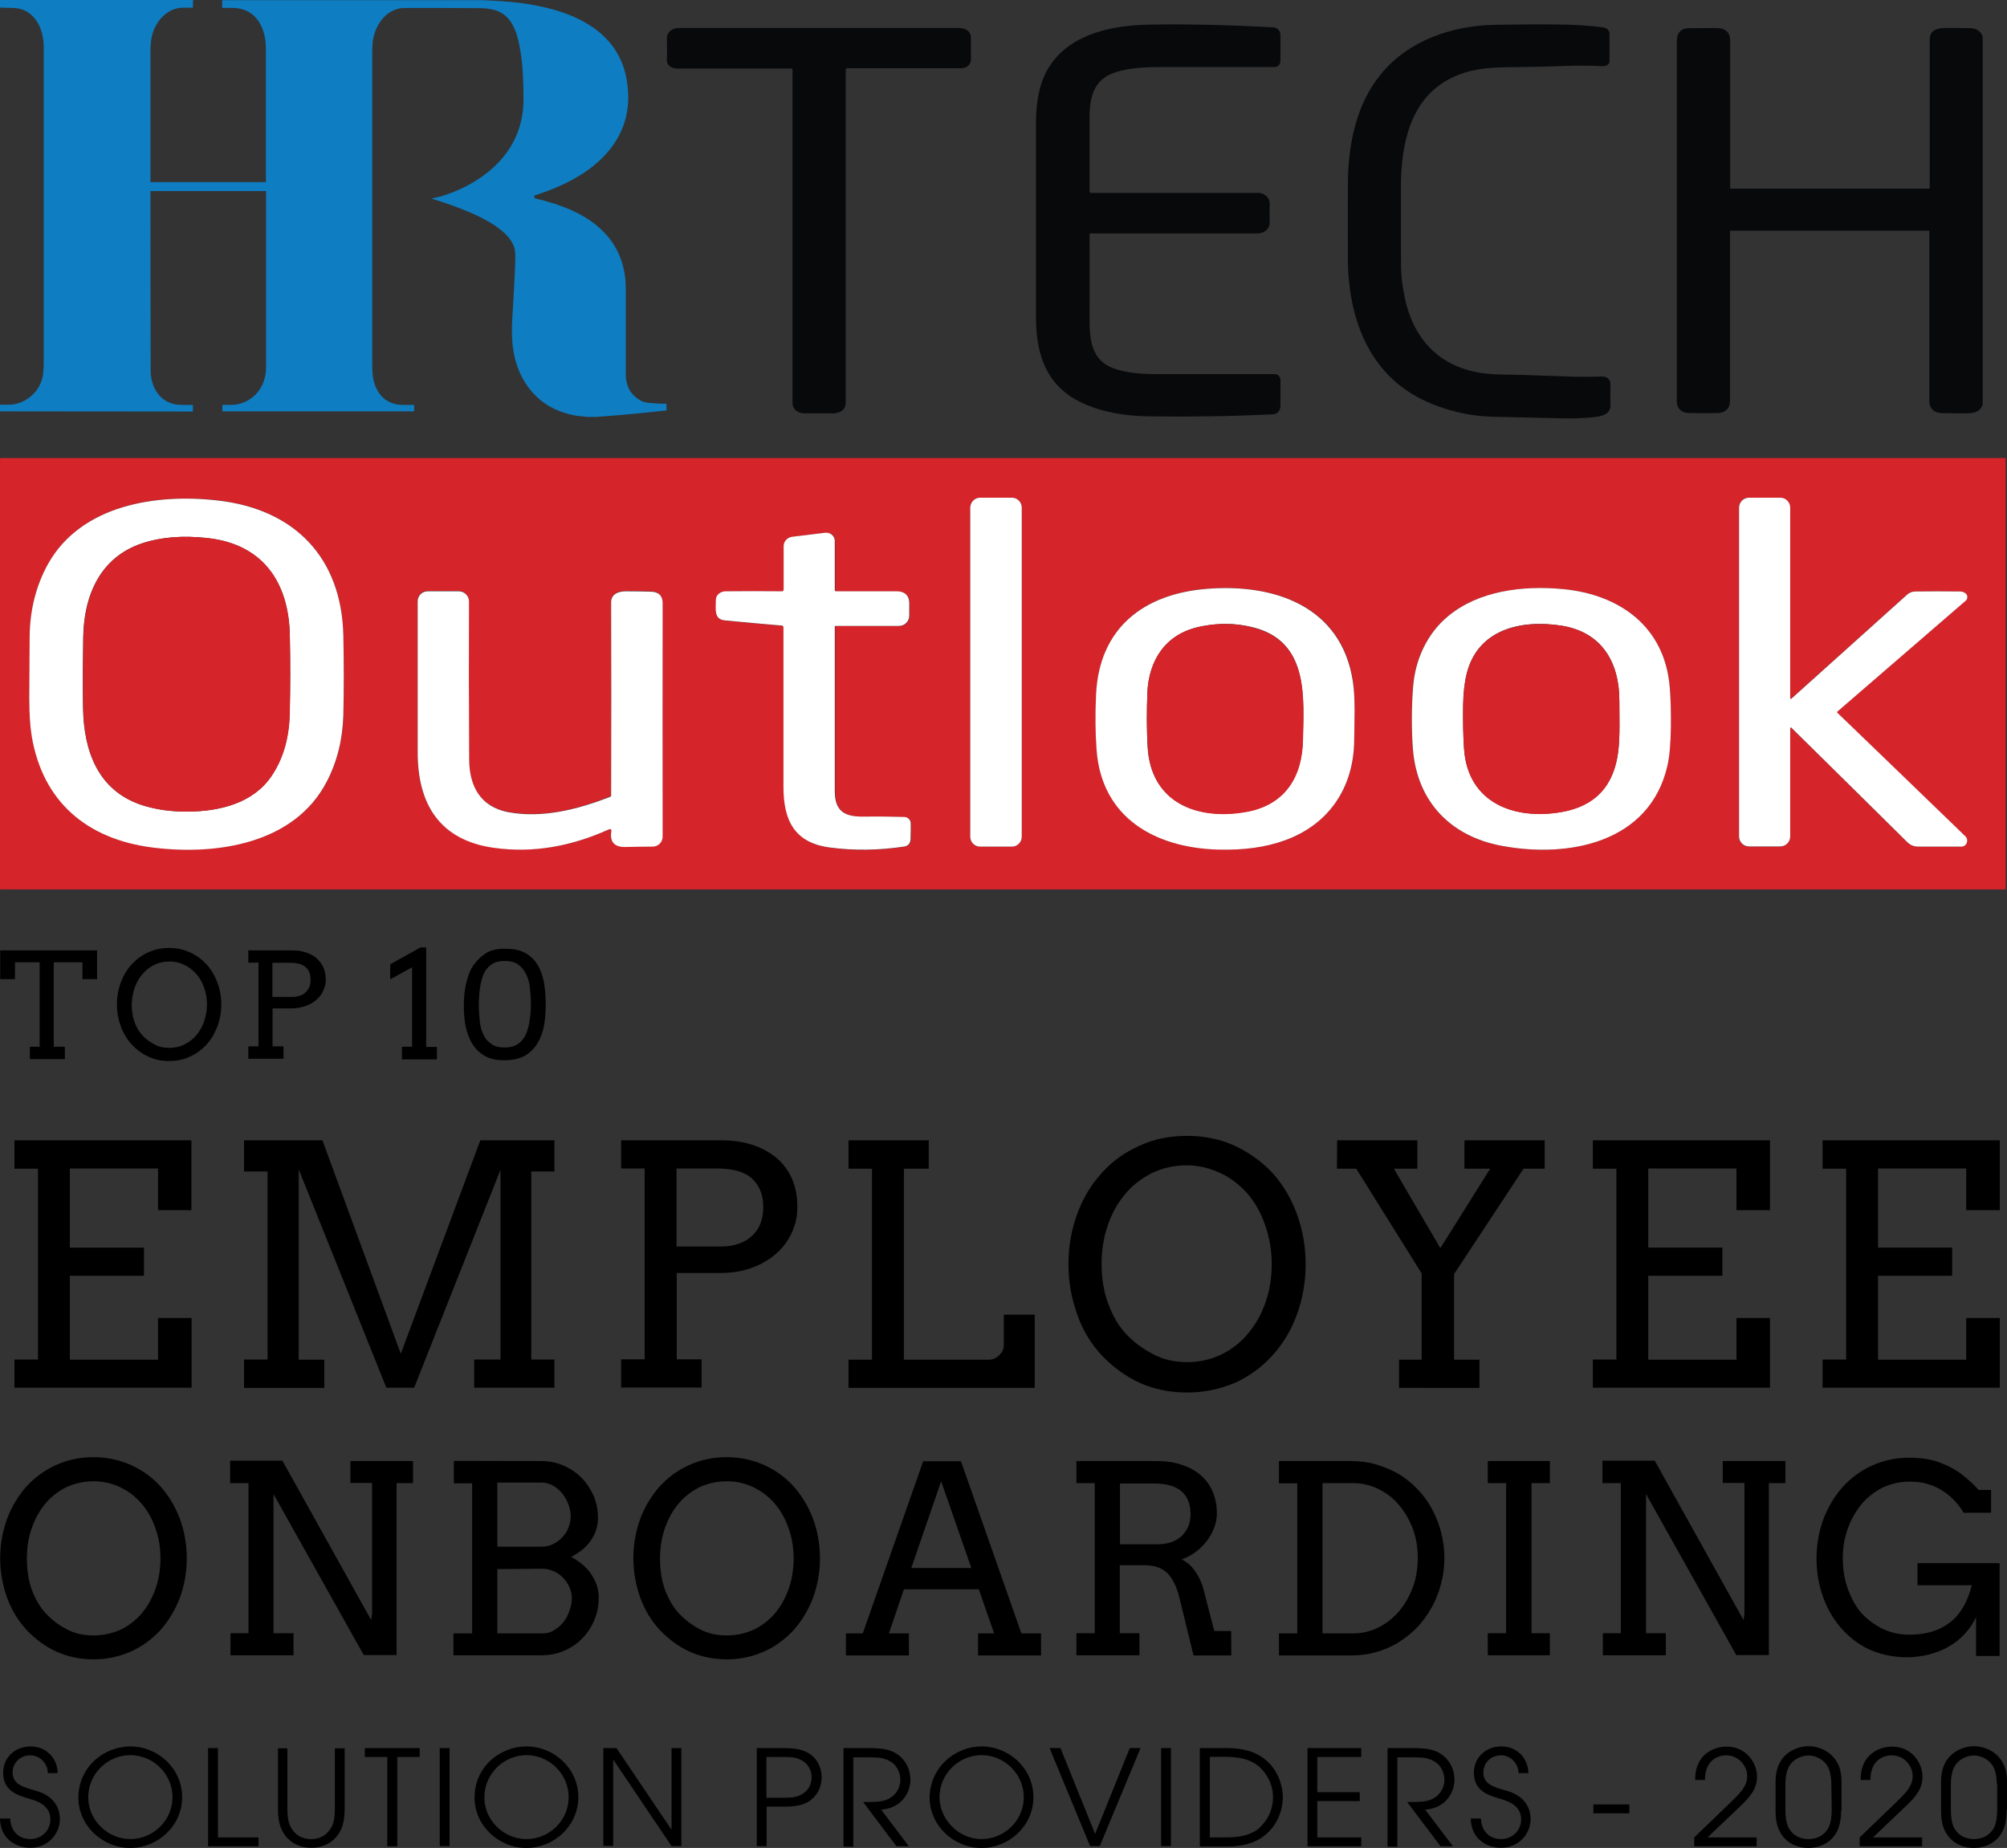 <svg xmlns="http://www.w3.org/2000/svg" xmlns:xlink="http://www.w3.org/1999/xlink" id="Layer_1" x="0px" y="0px" viewBox="0 0 1083.1 997.3" style="enable-background:new 0 0 1083.1 997.3;" xml:space="preserve"><rect x="0" y="0" width="1083.1" height="997.3" fill="#333333" stroke="none"/><style type="text/css">	.st0{fill:#0E7DC2;}	.st1{fill:#08090B;}	.st2{fill:#D5242A;}	.st3{fill:#FFFFFF;}</style><g>	<path class="st0" d="M0,0h104.2l-0.1,3.9c0,0.2-0.1,0.3-0.3,0.3c-2.2-0.1-4.2-0.1-6.1,0C92,4.6,87.1,8.5,84.3,13.5   c-2.5,4.5-3.1,8.8-3.1,14.4c0,24.2,0,47.6,0,70.1c0,0.2,0.1,0.3,0.3,0.3h61.8c0.2,0,0.2-0.1,0.2-0.2c0-23.4,0-47.5,0-72.1   c0-10.8-5.2-21.3-17.2-21.7c-2-0.1-4.1-0.1-6.1,0c-0.2,0-0.3-0.1-0.3-0.3V0.1h140.6c3.2,0.1,6.5,0.3,9.7,0.5   c8.2,0.5,16.2,1.6,23.9,3.4c20.9,4.8,39.9,15.9,44,38.5c2.7,15-0.5,27.9-9.5,38.8c-9.9,12-25,19.4-39.9,24.1   c-0.2,0-0.3,0.2-0.3,0.4v0.9c0,0.2,0.1,0.3,0.2,0.3c13.8,3.3,27.9,8.3,37.7,18.7c7.8,8.2,11.4,18.6,11.4,30c0,14.7,0,30,0,45.7   c0,4.2,0.9,7.5,2.7,10.1c1.2,1.7,3,3.3,5.2,4.6c1.1,0.6,2.3,1,3.7,1.2c3.5,0.4,6.9,0.6,10.3,0.6c0.1,0,0.1,0,0.1,0.1v3.4   c0,0.1,0,0.1-0.1,0.1c-12.5,1.4-25.1,2.6-37.7,3.5H317c-3-0.3-5.1-0.5-6.3-0.7c-12.9-2.3-22.3-8.9-28.4-19.7   c-5.5-9.7-6.5-20.6-5.9-31.6c0.6-11.3,1.4-21.4,1.7-33.5c0-2.5-0.1-4.4-0.5-5.7c-2.4-8.3-13.8-14.5-21.1-17.9   c-6.9-3.1-14.6-6-23-8.5c-0.5-0.2-0.5-0.3,0-0.4c2.1-0.4,4.3-0.9,6.6-1.7c11.2-3.7,21.9-9.9,29.8-18.6c8.4-9.3,12.6-20.3,12.6-33   c0-9.6-0.3-19-2-28.2c-1.6-8.7-4.7-18.1-14.4-20.3c-2.3-0.5-4.6-0.8-6.7-0.8c-12.9-0.1-26.1-0.1-39.9-0.1c-1.9,0-3.4,0.1-4.5,0.4   c-7.5,1.8-12.2,9-13.6,16.2c-0.3,1.6-0.5,3.9-0.5,6.8c0,56.9,0,113.4,0,169.6c0,4.1,0.3,8,1.9,11.6c2,4.7,5.3,7.7,9.9,9   c3.2,0.9,7.2,0.6,10.6,0.6c0.1,0,0.2,0.1,0.2,0.2v3.1c0,0.1-0.1,0.2-0.2,0.2H120.2c-0.2,0-0.2-0.1-0.2-0.2v-3.1   c0-0.1,0.1-0.2,0.2-0.2c3.2,0.1,5.3,0,6.5-0.1c10.3-1.3,16.9-9.8,16.9-20.2c0-31.7,0-63.3,0-94.9c0-0.1-0.1-0.2-0.2-0.2h-62   c-0.1,0-0.2,0.1-0.2,0.2l0,0c0,30.8,0,63,0.1,96.5c0,8.2,4,16.1,12.3,18.2c3.2,0.8,7,0.5,10.3,0.5c0.1,0,0.2,0.1,0.2,0.2v3.3   c0,0.1,0,0.1-0.1,0.1L0,222v-3.6c2.9,0,6.1,0.2,8.8-0.5c7.1-1.7,12.7-7.5,14.2-14.5c0.4-1.7,0.6-4.7,0.6-9c0-56.8,0-113.1,0-168.8   c0-6.6-1.9-13.5-7.1-17.9c-2.6-2.2-5.7-3.3-9.4-3.4C4.8,4.2,2.4,4.2,0,4.1V0z"></path>	<path class="st1" d="M768.3,216c-30-14.3-40.7-44.9-40.9-76.2c0-13.5-0.1-27,0-40.7c0.1-20.9,4.4-42.8,17.9-59.2   c14.8-18,38.2-26.1,61.4-26.5c10.1-0.2,21-0.3,32.7-0.2c9.8,0,18.4,0.6,25.9,1.6c1.8,0.3,3.3,1.6,3.3,3.5c0,4.9,0,9.8,0,14.6   c0,2.2-2.2,2.9-4,2.8c-6-0.3-12.8-0.4-20.5-0.1c-10.3,0.4-20.5,0.6-30.7,0.7c-11.6,0.1-20.8,1.2-30.2,5.8   C760.4,53.4,756,78.9,756,101.9c0,16.5,0,30.4,0.1,41.6c0,5.5,0.8,11.6,2.2,18.1c5,22.4,19.4,36.9,42.5,39.9   c7.4,0.9,14.9,0.6,22.3,0.9c8.3,0.3,17.1,0.6,26.3,0.9c5.2,0.1,10.3,0,15.4-0.1c2.9,0,4.4,1.9,4.3,4.6c-0.1,3.8-0.1,7.5,0,10.9   c0.1,5.2-5.5,6.1-9.5,6.5c-4.9,0.5-9.9,0.7-14.8,0.6c-13-0.3-26.2-0.6-39.6-0.9C792.4,224.5,779.9,221.5,768.3,216z"></path>	<path class="st1" d="M588.7,104.1c31.9,0,62,0,90.3,0c3.5,0,6.3,2.6,6.2,6.1c-0.1,3.2-0.1,6.4,0,9.7c0.1,3.7-3,6.1-6.6,6.1   c-30.6,0-60.6,0-90.1,0c-0.3,0-0.5,0.2-0.5,0.5c0.1,14.7,0,29.9,0,45.6c0,11.3,1,22.4,13,26.7c7.4,2.7,16.1,3.1,24,3.1   c20.8,0,41.7,0,62.9,0c1.7,0,3.1,1.4,3.1,3.1l0,0c0,4,0,8.6,0,13.8c0,2.6-1.3,4.7-4.2,4.8c-22.4,1.1-44.7,1.4-66.9,1.1   c-14.2-0.2-30-2.9-41.8-10.5c-14.9-9.7-19-25.7-19-42.8c0-35.3,0-70.6,0-105.9c0-7.2,0.9-13.6,2.6-19.5   c7.7-25.3,33.9-32.2,57.8-32.7c19-0.4,41.4,0.1,67.1,1.4c2.6,0.1,4.4,1.7,4.4,4.3c0,5.5,0,10.1,0,14c0,1.7-1.4,3.2-3.2,3.2l0,0   c-19.5,0-40.2,0-62.1,0c-7.8,0-16,0.4-23.4,2.7c-12,3.7-14.3,13.4-14.3,24.4c0,13.2,0,26.6,0,40.2   C588.2,103.9,588.3,104.1,588.7,104.1z"></path>	<path class="st1" d="M456.4,37.6c0,56.5,0,116.4,0,179.6c0,4.2-3.3,5.9-7.1,5.9c-4.8-0.1-9.7-0.1-14.6,0c-3.8,0.1-7-1.8-7-5.9   c0-60.2,0-120.1,0-179.7c0-0.3-0.2-0.5-0.5-0.5c-21.1,0-41.8,0-62,0c-2.4,0-5.4-1.6-5.3-4.4c0.1-3.9,0.1-7.8,0-11.6   c-0.1-3.7,2.9-5.9,6.3-5.9c52,0,102.4,0,151,0c3.8,0,6.8,1.5,6.8,5.7c0,3.8-0.1,7.5,0,11.1c0,3-2.3,4.9-5.2,4.9   c-21.9,0-42.5,0-61.7,0C456.6,37,456.4,37.2,456.4,37.6z"></path>	<path class="st1" d="M1070,19.9v198.5c-1.1,3-3.5,4.5-7.2,4.6c-4.3,0.1-8.7,0.1-13.2,0c-2.5,0-4.2-0.3-5.3-0.9   c-2-1.2-3.1-2.9-3.1-5.2c0-30.1,0-60.8,0-92.1c0-0.2-0.1-0.3-0.3-0.3H933.8c-0.1,0-0.2,0.1-0.2,0.2l0,0c0,29.5,0,60.1,0,91.8   c0,4-2.6,6.3-6.7,6.4c-5.1,0.1-10.3,0.1-15.6,0c-3.9-0.1-6.4-2.5-6.4-6.3c0-65.7,0-130.5,0-194.4c0-4.7,2.4-7.1,7.3-7   c4.2,0,8.7,0,13.5-0.1c4.7-0.1,8,1.7,8,6.8c0,28.8,0,55.3,0,79.4c0,0.3,0.2,0.5,0.5,0.5h106.7c0.3,0,0.5-0.2,0.5-0.5   c0-25.9,0-52.5,0-80c0-5.1,4.1-6.2,8.7-6.2c4.1,0,8.5,0,13.1,0.1C1066.7,15.2,1069,16.8,1070,19.9z"></path>	<g>		<path class="st2" d="M1082.4,247.2V480H0.5c-0.3,0-0.5-0.2-0.5-0.5l0,0V247.8c0-0.3,0.3-0.6,0.6-0.6l0,0H1082.4z M551.4,273.9    c0-2.9-2.4-5.3-5.3-5.3h-17.2c-2.9,0-5.3,2.4-5.3,5.3v177.7c0,2.9,2.4,5.3,5.3,5.3h17.2c2.9,0,5.3-2.4,5.3-5.3V273.9z     M966.1,392.9c0-0.2,0.2-0.3,0.3-0.3s0.2,0,0.2,0.1c20.1,19.8,41,40.4,62.6,61.8c1.6,1.6,3.6,2.4,6,2.4c8.4,0,16.1,0,23.2,0    c1.5,0,2.7-1,3-2.4c0.3-1.3,0-2.4-1-3.3c-22.8-22-45.8-44.1-68.9-66.5c-0.2-0.2-0.2-0.5,0-0.7l0,0l69.2-59.8    c1.1-0.9,1.2-2.5,0.3-3.6c-0.1-0.1-0.3-0.3-0.4-0.4c-0.9-0.6-1.9-1-3-1c-8.2-0.1-16.2-0.1-23.9,0c-1.8,0-3.3,0.6-4.7,1.8    c-22,19.8-42.8,38.5-62.4,56.1c-0.2,0.1-0.4,0.1-0.5,0s-0.1-0.2-0.1-0.3V273.9c0-2.9-2.4-5.3-5.3-5.3l0,0h-16.9    c-3,0-5.4,2.4-5.4,5.4l0,0v177.5c0,3,2.4,5.4,5.4,5.4l0,0h16.8c3,0,5.4-2.4,5.4-5.4l0,0v-58.6H966.1z M185.3,342.8    c-0.9-42-26.4-68-67.8-72.8c-32.9-3.8-73.5,2.3-91.4,34.1c-6.6,11.7-9.9,24.9-10,39.5c-0.1,10.1-0.1,21-0.2,32.6    c-0.1,8.6,0.4,15.6,1.3,20.9c5.9,35.4,29.6,55.7,65.3,60.2c34.2,4.3,76.5-1.8,94-35.7c5.6-10.8,8.5-22.8,8.9-35.8    C185.6,372.6,185.6,358.2,185.3,342.8z M421.8,319.2c-10-0.1-20-0.1-30.1,0c-2.8,0-5.3,2-5.2,5c0.1,4.1-1.4,10.1,4.8,10.7    c10,1,20.3,1.9,30.8,2.8c0.6,0.1,0.9,0.4,0.9,1c0,29.2,0,57.9,0,86c0,17.9,5.7,30.3,25.2,32.8c13,1.7,26.2,1.5,39.7-0.5    c2.4-0.4,3.6-1.7,3.7-4c0.1-2.6,0.1-5.4,0.1-8.5c0-1.9-1.5-3.4-3.4-3.5c-6.8-0.2-14-0.3-21.5-0.2c-10.4,0.1-16.1-2.4-16.1-13.9    c0-30.1,0-59.6,0-88.5c0-0.3,0.2-0.5,0.5-0.5h34.1c3,0,5.5-2.4,5.6-5.4c0.1-2.3,0.1-4.7,0-7.1c-0.1-4.2-2.8-6.2-6.7-6.2    c-10.2,0-21.2,0-32.9,0c-0.3,0-0.6-0.3-0.6-0.6V292c0-2.5-2-4.5-4.6-4.5c-0.2,0-0.4,0-0.5,0l-18,2.2c-2.6,0.3-4.5,2.5-4.5,5.1    v23.3C422.9,318.8,422.5,319.2,421.8,319.2z M693.4,453.5c24.1-8.7,37.1-28.7,37.4-53.7c0.1-10.6,0.7-22.8-0.6-32.1    c-6.1-40.8-42.6-52.9-79-50c-33.5,2.7-57.9,20.7-59.6,57c-0.5,10.9-0.4,21,0.3,30.1c2.8,36.6,31.7,52.7,65.4,53.6    C670.9,458.9,682.9,457.2,693.4,453.5z M901.1,371c-2.6-32.7-26.9-50.2-57.8-53.1c-21.6-2-45.3,0.9-62,14.7    c-11.3,9.4-17.7,23.4-18.8,38c-0.8,10.9-0.9,24-0.1,33.8c2.4,28.5,20.6,46.9,47.6,52c36.8,7,80.3-1.8,89.7-43    c1.2-5.1,1.8-12.2,1.9-21.2C901.8,383.9,901.6,376.8,901.1,371z M328.6,447.6c1-0.5,1.4-0.1,1.2,0.9c-1,6,2.1,8.5,7.5,8.4    c5.2-0.1,10.1-0.2,14.8-0.2c3,0,5.4-2.4,5.4-5.4l0,0c0-42,0-84,0-126c0-4-2.1-6.1-6.4-6.2c-3.9-0.1-8.2-0.2-12.9-0.2    c-4,0-8.5,1.1-8.5,5.9c0.1,32.2,0.1,67,0,104.3c0,0.3-0.2,0.6-0.5,0.7c-17.6,7-36.7,11.8-55,8.3c-15.2-2.8-21-14.2-21.1-28.3    c-0.2-30.8-0.2-59.3-0.1-85.4c0-3-2.4-5.5-5.5-5.5l0,0h-16.8c-3,0-5.4,2.4-5.4,5.4l0,0c0,26,0,53.2,0,81.6    c0,27.5,11.6,47.2,40.8,51.4C287.7,460.6,308.4,456.7,328.6,447.6z"></path>		<path class="st3" d="M528.9,268.6h17.2c2.9,0,5.3,2.4,5.3,5.3v177.7c0,2.9-2.4,5.3-5.3,5.3h-17.2c-2.9,0-5.3-2.4-5.3-5.3V273.9    C523.7,271,526,268.6,528.9,268.6z"></path>		<path class="st3" d="M966.1,392.9v58.5c0,3-2.4,5.4-5.4,5.4l0,0h-16.8c-3,0-5.4-2.4-5.4-5.4l0,0V274c0-3,2.4-5.4,5.4-5.4l0,0h16.9    c2.9,0,5.3,2.4,5.3,5.3l0,0v102.9c0,0.2,0.2,0.4,0.4,0.4c0.1,0,0.2,0,0.2-0.1c19.6-17.6,40.4-36.3,62.4-56.1    c1.3-1.2,2.9-1.8,4.7-1.8c7.7-0.1,15.7-0.1,23.9,0c1.1,0,2.1,0.3,3,1c1.1,0.8,1.3,2.4,0.5,3.6c-0.1,0.1-0.2,0.3-0.4,0.4L991.6,384    c-0.2,0.2-0.2,0.5,0,0.7l0,0c23.2,22.3,46.1,44.5,68.9,66.5c1,0.9,1.3,2,1,3.3c-0.3,1.4-1.6,2.4-3,2.4c-7.1,0-14.8,0-23.2,0    c-2.4,0-4.4-0.8-6-2.4c-21.6-21.4-42.5-42-62.6-61.8c-0.1-0.1-0.3-0.1-0.5,0C966.1,392.7,966.1,392.8,966.1,392.9z"></path>		<path class="st3" d="M117.5,270.1c41.4,4.7,66.8,30.7,67.8,72.8c0.3,15.4,0.3,29.7,0,43c-0.4,13.1-3.3,25-8.9,35.8    c-17.5,33.9-59.8,40-94,35.7c-35.6-4.5-59.4-24.8-65.3-60.2c-0.9-5.4-1.3-12.3-1.3-20.9c0.1-11.6,0.1-22.5,0.2-32.6    c0.1-14.6,3.5-27.8,10-39.5C44,272.3,84.6,266.3,117.5,270.1z M156.4,342.7c-0.6-28.4-14.5-48.9-44.2-52.3    c-13.4-1.5-25.2-0.6-35.5,2.8c-22.6,7.5-31.4,28-31.8,50.5c-0.2,12.5-0.3,25.1-0.1,38c0.3,23.5,8,45,31.8,52.8    c7.4,2.4,15.8,3.6,25,3.5c17-0.2,35.1-4.4,45.1-19.5c6.1-9.2,9.3-20.2,9.6-33.3C156.7,370.9,156.7,356.8,156.4,342.7z"></path>		<path class="st3" d="M422.9,318.1v-23.3c0-2.6,1.9-4.7,4.5-5.1l18-2.2c2.5-0.3,4.8,1.5,5.1,4c0,0.2,0,0.4,0,0.5v26.5    c0,0.3,0.3,0.6,0.6,0.6c11.7,0,22.6,0,32.9,0c3.9,0,6.6,2,6.7,6.2c0,2.4,0,4.8,0,7.1c-0.1,3-2.5,5.4-5.6,5.4H451    c-0.3,0-0.5,0.2-0.5,0.5c0,28.9,0,58.4,0,88.5c0,11.5,5.7,14.1,16.1,13.9c7.5-0.1,14.7,0,21.5,0.2c1.9,0.1,3.4,1.6,3.4,3.5    c0,3.1,0,5.9-0.1,8.5c-0.1,2.3-1.3,3.7-3.7,4c-13.4,2-26.7,2.2-39.7,0.5c-19.5-2.5-25.2-14.9-25.2-32.8c0-28.1,0-56.8,0-86    c0-0.6-0.3-0.9-0.9-1c-10.5-0.9-20.7-1.8-30.8-2.8c-6.1-0.6-4.7-6.6-4.8-10.7c-0.1-3,2.4-4.9,5.2-5c10.1-0.1,20.1-0.1,30.1,0    C422.5,319.2,422.9,318.8,422.9,318.1z"></path>		<path class="st2" d="M112.2,290.4c29.7,3.3,43.6,23.8,44.2,52.3c0.3,14.1,0.3,28.3,0,42.5c-0.3,13-3.5,24.1-9.6,33.3    c-10,15-28.1,19.3-45.1,19.5c-9.2,0.1-17.6-1.1-25-3.5c-23.8-7.8-31.5-29.3-31.8-52.8c-0.2-12.8-0.1-25.5,0.1-38    c0.4-22.5,9.2-43,31.8-50.5C87,289.8,98.8,288.9,112.2,290.4z"></path>		<path class="st3" d="M730.8,399.8c-0.3,24.9-13.3,45-37.4,53.7c-10.4,3.8-22.5,5.4-36.2,5c-33.7-1-62.6-17-65.4-53.6    c-0.7-9.2-0.8-19.2-0.3-30.1c1.7-36.3,26.2-54.3,59.6-57c36.3-3,72.8,9.2,79,50C731.5,377,730.9,389.3,730.8,399.8z M647.1,338.3    c-18,3.9-27.1,17.9-27.9,35.4c-0.4,10.1-0.4,19.8,0.1,29.1c1.6,30.4,26.8,40,53.4,35.2c20.7-3.7,30.1-18.8,30.4-39.1    c0.4-21.8,3-50.6-23.6-59.4C669.3,336.3,658.5,335.8,647.1,338.3z"></path>		<path class="st3" d="M843.3,317.9c30.9,2.9,55.2,20.4,57.8,53.1c0.5,5.8,0.7,12.9,0.6,21.2c-0.1,9-0.7,16.1-1.9,21.2    c-9.5,41.2-52.9,50-89.7,43c-27-5.1-45.3-23.5-47.6-52c-0.8-9.8-0.8-22.9,0.1-33.8c1.1-14.6,7.5-28.6,18.8-38    C798,318.8,821.7,315.9,843.3,317.9z M842.3,337.6c-21.6-3.3-44.6,2-50.7,25.6c-1.2,4.8-1.9,10.5-2,17.2c-0.1,9,0,16.9,0.5,23.7    c2,29.2,27.1,38.5,52.5,34.1c18.2-3.2,28.4-14.1,30.7-32.7c1-8.2,0.6-17.8,0.6-27.4C873.9,357.1,864.2,340.9,842.3,337.6z"></path>		<path class="st3" d="M328.6,447.6c-20.2,9.1-40.9,13-62.4,9.9c-29.2-4.2-40.8-23.9-40.8-51.4c0-28.4,0-55.6,0-81.6    c0-3,2.4-5.4,5.4-5.4l0,0h16.8c3,0,5.5,2.5,5.5,5.5l0,0c-0.1,26.1-0.1,54.6,0.1,85.4c0.1,14.1,5.9,25.4,21.1,28.3    c18.3,3.4,37.4-1.4,55-8.3c0.3-0.1,0.5-0.4,0.5-0.7c0.1-37.4,0.1-72.2,0-104.3c0-4.8,4.6-6,8.5-5.9c4.7,0,8.9,0.1,12.9,0.2    c4.3,0.1,6.4,2.2,6.4,6.2c0,42.1-0.1,84.1,0,126c0,3-2.4,5.4-5.4,5.4l0,0c-4.6,0-9.5,0.1-14.8,0.2c-5.4,0.1-8.5-2.4-7.5-8.4    C330,447.5,329.6,447.2,328.6,447.6z"></path>		<path class="st2" d="M619.2,373.7c0.8-17.5,9.8-31.5,27.9-35.4c11.4-2.5,22.2-2,32.5,1.4c26.6,8.8,24,37.6,23.6,59.4    c-0.3,20.2-9.7,35.3-30.4,39.1c-26.6,4.8-51.8-4.8-53.4-35.2C618.8,393.5,618.8,383.8,619.2,373.7z"></path>		<path class="st2" d="M842.3,337.6c21.8,3.3,31.6,19.5,31.6,40.6c0,9.5,0.4,19.2-0.6,27.4c-2.3,18.7-12.5,29.6-30.7,32.7    c-25.4,4.4-50.5-4.9-52.5-34.1c-0.5-6.8-0.6-14.7-0.5-23.7c0.1-6.7,0.8-12.5,2-17.2C797.7,339.7,820.7,334.4,842.3,337.6z"></path>	</g>	<g>		<g>			<path d="M16.1,564.9h5.3v-45.6H8.1v9.1H0.1v-15.5h52.3v15.5h-7.9v-9.1H29v45.6H35v6.7H16.1V564.9z"></path>			<path d="M91.3,572.6c-4.1,0-7.7-0.7-11.1-2.3c-3.3-1.5-6.4-3.7-9-6.5c-2.6-2.8-4.6-6.1-6-9.9c-1.4-3.8-2.1-7.7-2.1-11.8     c0-4.2,0.7-8.2,2.1-11.9c1.4-3.7,3.3-6.9,5.8-9.7c2.5-2.7,5.4-4.9,8.9-6.5c3.5-1.6,7.2-2.4,11.3-2.4c4.2,0,7.9,0.8,11.4,2.4     c3.5,1.6,6.4,3.8,8.9,6.5c2.5,2.7,4.4,6,5.8,9.7c1.4,3.7,2.1,7.6,2.1,11.9c0,4.2-0.7,8.2-2.1,11.9c-1.4,3.7-3.3,6.9-5.8,9.7     c-2.5,2.7-5.4,4.9-8.9,6.5C99.1,571.9,95.3,572.6,91.3,572.6z M91.3,565.5c3,0,5.9-0.6,8.4-1.9c2.5-1.3,4.6-2.9,6.4-5.1     c1.8-2.1,3.1-4.6,4.1-7.4c0.9-2.8,1.5-5.8,1.5-8.9c0-3.2-0.5-6.3-1.6-9.3c-1-2.9-2.5-5.5-4.4-7.5c-1.9-2.1-4.1-3.7-6.5-4.8     c-2.5-1.2-5-1.7-7.7-1.7c-3,0-5.9,0.6-8.4,1.9s-4.6,2.9-6.4,5.1c-1.8,2.1-3.1,4.6-4.1,7.4c-0.9,2.8-1.5,5.8-1.5,8.9     c0,3.6,0.5,6.8,1.6,9.6c1,2.8,2.4,5.1,4.2,7s3.8,3.5,6.2,4.7C85.4,564.9,88.1,565.5,91.3,565.5z"></path>			<path d="M133.9,512.9h23.7c2.6,0,5,0.3,7.2,1s4.1,1.7,5.8,3c1.6,1.4,2.8,3,3.8,4.9c0.9,2,1.4,4.3,1.4,6.8c0,2.1-0.4,4.2-1.4,6.1     c-0.8,1.9-2.1,3.6-3.7,4.9c-1.6,1.5-3.6,2.5-5.8,3.3c-2.2,0.8-4.7,1.3-7.4,1.3h-10.4v20.5h5.9v6.7h-19v-6.7h5.5v-45.2H134v-6.7     H133.9z M147,519.6V538h10.6c1.5,0,2.8-0.2,4.1-0.6c1.3-0.4,2.3-0.9,3.1-1.8c0.9-0.7,1.6-1.8,2.1-2.9c0.5-1.2,0.7-2.5,0.7-4     c0-2.9-0.8-5.1-2.6-6.7c-1.8-1.6-4.5-2.4-8.4-2.4C156.6,519.6,147,519.6,147,519.6z"></path>			<path d="M216.8,564.9h5.6V522l-11.8,6.5v-8.1l16.3-9.1h3.1V565h5.8v6.7h-18.9v-6.8H216.8z"></path>			<path d="M272.2,572.2c-4.2,0-7.6-0.7-10.5-2.3c-2.8-1.6-5-3.7-6.7-6.4c-1.7-2.7-2.9-5.9-3.7-9.5c-0.7-3.7-1-7.5-1-11.7     c0-4.5,0.5-8.6,1.5-12.5c0.9-3.9,2.3-7,4-9.3c1.7-2.3,3.8-4.4,6.3-6c2.5-1.7,6-2.5,10.4-2.5c4.2,0,7.6,0.6,10.4,2     c2.7,1.4,5,3.3,6.8,6.1c1.8,2.7,3,6,3.8,9.8c0.7,3.9,1,7.9,1,12.2c0,4.2-0.3,8.2-1,11.8c-0.7,3.7-2,6.8-3.7,9.5     c-1.7,2.7-4,4.9-6.8,6.5C280,571.4,276.5,572.2,272.2,572.2z M272.2,565.3c3,0,5.4-0.6,7.3-1.9s3.2-2.9,4.2-5     c0.9-2.1,1.7-4.6,2.1-7.4c0.4-2.8,0.7-5.9,0.7-9c0-3-0.2-6-0.5-8.8c-0.3-2.8-1-5.3-2.1-7.5s-2.5-3.9-4.3-5.2     c-1.9-1.3-4.3-1.9-7.2-1.9c-3,0-5.4,0.6-7.2,1.9c-1.8,1.3-3.1,2.8-4,4.7c-0.8,1.8-1.6,4.3-2.1,7.5c-0.5,3.1-0.7,6.3-0.7,9.3     c0,3.2,0.2,6.2,0.5,9c0.3,2.8,0.9,5.3,2,7.4c0.9,2.1,2.4,3.8,4.3,5C266.8,564.7,269.3,565.3,272.2,565.3z"></path>		</g>		<g>			<g>				<path d="M7.7,615.4h95.6v37.7h-18v-22.5H37.7v42.7h40v15.2h-40v45.3h47.6v-22.5h18.1v37.6H7.8v-15.2h12.7V630.7H7.8v-15.3H7.7z"></path>				<path d="M131.7,733.7h12.7V632.2h-12.7v-16.8H174l42.3,115.2l42.9-115.2h40v16.8h-12.5v101.5h12.5v15.2h-43.3v-15.2h14.2V631.3      l-46.6,117.6h-15l-47.3-117.8v102.7H175v15.2h-43.3V733.7z"></path>				<path d="M335.2,615.4h53.9c6,0,11.5,0.7,16.5,2.3c5,1.6,9.4,3.9,13.1,6.9c3.7,3,6.5,6.8,8.6,11.3c2,4.5,3,9.7,3,15.6      c0,4.9-1,9.4-3,13.8c-2,4.3-4.8,8.1-8.5,11.3c-3.7,3.2-7.9,5.8-13.1,7.6c-5.1,1.9-10.8,2.8-16.9,2.8h-23.6v46.6h13.4v15.2h-43.4      v-15.2h12.7V630.6h-12.7V615.4z M365.1,630.7v42h24c3.3,0,6.4-0.4,9.2-1.4c2.8-0.9,5.2-2.2,7.2-4c2-1.8,3.7-4,4.7-6.6      c1.1-2.6,1.7-5.6,1.7-9.2c0-6.6-2-11.7-6-15.4c-4-3.7-10.4-5.5-19.1-5.5H365.1L365.1,630.7z"></path>				<path d="M457.9,615.4h43.3v15.3h-13.4v103.1h46c0.9,0,1.9-0.2,2.8-0.6c0.9-0.4,1.8-1,2.5-1.7c0.7-0.7,1.4-1.5,1.9-2.4      c0.4-0.9,0.7-1.9,0.7-2.8v-16.8h16.7v39.5H457.9v-15.2h12.7V630.7h-12.7V615.4z"></path>				<path d="M640.6,751.5c-9.2,0-17.7-1.7-25.3-5.1c-7.6-3.5-14.4-8.4-20.4-14.6c-6-6.4-10.6-13.8-13.6-22.5      c-3.1-8.7-4.7-17.7-4.7-27c0-9.6,1.6-18.6,4.7-27.1c3.1-8.5,7.5-15.8,13.2-22.1c5.6-6.3,12.4-11.2,20.3-14.7      c7.8-3.7,16.4-5.4,25.8-5.4c9.4,0,18.1,1.8,25.9,5.4c7.8,3.7,14.6,8.6,20.3,14.7c5.6,6.3,10,13.6,13.1,22.1      c3.1,8.5,4.7,17.5,4.7,27.1s-1.6,18.6-4.7,27.1s-7.5,15.8-13.2,22.1s-12.4,11.2-20.3,14.8C658.5,749.6,650,751.5,640.6,751.5z       M640.6,735.1c7,0,13.3-1.5,18.9-4.3c5.6-2.8,10.5-6.7,14.4-11.6c4-4.8,7.1-10.5,9.2-16.8c2.2-6.4,3.2-13.2,3.2-20.3      c0-7.3-1.2-14.3-3.6-21.1c-2.4-6.8-5.6-12.5-9.9-17.3c-4.3-4.7-9.2-8.4-14.8-10.9c-5.6-2.5-11.5-3.9-17.6-3.9      c-7,0-13.3,1.5-19,4.3c-5.6,2.9-10.6,6.7-14.5,11.6c-4,4.8-7.1,10.5-9.2,16.9c-2.2,6.4-3.2,13.2-3.2,20.2c0,8.3,1.2,15.6,3.7,22      c2.4,6.4,5.5,11.8,9.5,16c4,4.3,8.7,7.8,14.2,10.7C627.3,733.6,633.6,735.1,640.6,735.1z"></path>				<path d="M721.6,615.4h43.3v15.3h-12.7l25.1,42.9l26.9-42.9h-13.9v-15.3h43.3v15.3h-11.4l-37.5,56.9v46.2h13.7v15.2H755v-15.2      h12.2v-46.6l-35.3-56.5h-10.4L721.6,615.4L721.6,615.4z"></path>				<path d="M859.6,615.4h95.6v37.7h-18.1v-22.5h-47.6v42.7h40v15.2h-40v45.3h47.6v-22.5h18.1v37.6h-95.6v-15.2h12.7V630.7h-12.7      V615.4z"></path>				<path d="M983.6,615.4h95.6v37.7h-18.1v-22.5h-47.6v42.7h40v15.2h-40v45.3h47.6v-22.5h18.1v37.6h-95.6v-15.2h12.7V630.7h-12.7      V615.4z"></path>			</g>			<g>				<path d="M50.5,895.5c-7.2,0-13.9-1.4-19.9-4.1c-6-2.7-11.3-6.6-16-11.5c-4.7-5-8.3-10.9-10.8-17.7c-2.4-6.8-3.7-13.9-3.7-21.2      c0-7.5,1.3-14.6,3.7-21.3c2.5-6.6,6-12.4,10.4-17.4c4.5-4.9,9.7-8.8,15.9-11.6c6.2-2.8,13-4.3,20.3-4.3c7.4,0,14.2,1.5,20.4,4.3      s11.5,6.7,15.9,11.6c4.4,4.9,7.8,10.7,10.4,17.4c2.4,6.6,3.7,13.7,3.7,21.3c0,7.5-1.3,14.6-3.7,21.2c-2.5,6.6-6,12.4-10.4,17.4      c-4.5,4.9-9.7,8.8-15.9,11.6C64.6,894,57.8,895.5,50.5,895.5z M50.5,882.6c5.4,0,10.5-1.2,15-3.3c4.5-2.3,8.3-5.3,11.4-9.1      c3.1-3.8,5.5-8.3,7.2-13.3c1.7-5,2.5-10.4,2.5-15.9c0-5.8-0.9-11.2-2.8-16.5c-1.9-5.3-4.5-9.8-7.8-13.5      c-3.3-3.7-7.2-6.6-11.6-8.6c-4.4-2-9-3-13.8-3c-5.4,0-10.5,1.2-15,3.3c-4.5,2.3-8.3,5.3-11.4,9.1s-5.5,8.3-7.2,13.3      c-1.7,5-2.5,10.4-2.5,15.9c0,6.5,0.9,12.2,2.8,17.3c1.9,5,4.4,9.2,7.5,12.5s6.8,6.2,11.1,8.4C40,881.5,45,882.6,50.5,882.6z"></path>				<path d="M188.9,788.5h34v11.9H214v92.8h-17.7l-48.7-86.9v75.1h10.8v11.9h-34v-11.9h9.7v-81h-9.9v-12.1h28.2l47.9,86l0.5-3.3      v-70.7h-11.7v-11.8H188.9z"></path>				<path d="M244.9,881.5h9.9v-81h-9.9v-12.1l47.2,0.1c4.3,0,8.3,0.8,11.9,2.4c3.8,1.6,7,3.8,9.7,6.5c2.7,2.7,4.9,6,6.6,9.7      c1.6,3.8,2.4,7.7,2.4,12c0,4.5-1.3,8.6-3.8,12.2c-2.5,3.7-6.1,6.6-10.7,8.9c2.3,1.2,4.3,2.6,6.2,4.2c1.9,1.6,3.5,3.3,4.7,5.2      s2.3,3.9,3,6.1c0.7,2.1,1,4.3,1,6.5c0,4.4-0.8,8.5-2.4,12.2c-1.6,3.8-3.8,7.1-6.6,9.9c-2.7,2.8-6,5-9.7,6.6      c-3.7,1.6-7.7,2.4-11.9,2.4h-47.8v-11.8H244.9z M268.4,800.5v34.2h23.8c2.2,0,4.3-0.4,6.2-1.4c1.9-0.8,3.6-2.1,5-3.6      c1.4-1.5,2.5-3.1,3.3-5.1s1.3-4,1.3-6.1c0-2.3-0.4-4.5-1.3-6.7c-0.8-2.2-2-4.2-3.3-5.9c-1.5-1.7-3.1-3.1-5-4.2      c-1.9-1-4-1.6-6.2-1.6h-23.8V800.5z M268.4,846.8v34.7h24.4c2.2,0,4.3-0.5,6.2-1.7c1.9-1.2,3.6-2.5,5-4.3s2.5-3.8,3.3-6.1      c0.8-2.3,1.3-4.6,1.3-6.9c0-2-0.4-4-1.3-5.9c-0.8-1.9-2-3.6-3.3-5c-1.4-1.5-3-2.6-5-3.6c-1.9-0.8-4-1.4-6.2-1.4L268.4,846.8      L268.4,846.8z"></path>				<path d="M392.2,895.5c-7.2,0-13.9-1.4-19.9-4.1c-6-2.7-11.3-6.6-16-11.5c-4.7-4.9-8.3-10.9-10.8-17.7      c-2.4-6.8-3.7-13.9-3.7-21.2c0-7.5,1.3-14.6,3.7-21.3c2.5-6.6,6-12.4,10.4-17.4c4.5-4.9,9.7-8.8,15.9-11.6      c6.2-2.8,13-4.3,20.3-4.3c7.4,0,14.2,1.5,20.4,4.3c6.2,2.8,11.5,6.7,15.9,11.6c4.4,4.9,7.8,10.7,10.4,17.4      c2.4,6.6,3.7,13.7,3.7,21.3c0,7.5-1.3,14.6-3.7,21.2c-2.5,6.6-6,12.4-10.4,17.4c-4.5,4.9-9.7,8.8-15.9,11.6      C406.3,894,399.6,895.5,392.2,895.5z M392.2,882.6c5.4,0,10.5-1.2,15-3.3c4.5-2.3,8.3-5.3,11.4-9.1c3.1-3.8,5.5-8.3,7.2-13.3      c1.7-5,2.5-10.4,2.5-15.9c0-5.8-0.9-11.2-2.8-16.5c-1.9-5.3-4.5-9.8-7.8-13.5c-3.3-3.7-7.2-6.6-11.6-8.6c-4.4-2-9-3-13.8-3      c-5.4,0-10.5,1.2-15,3.3c-4.5,2.3-8.3,5.3-11.4,9.1c-3.1,3.8-5.5,8.3-7.2,13.3c-1.7,5-2.5,10.4-2.5,15.9      c0,6.5,0.9,12.2,2.8,17.3c1.9,5,4.4,9.2,7.5,12.5s6.8,6.2,11.1,8.4C381.8,881.5,386.7,882.6,392.2,882.6z"></path>				<path d="M527.8,881.5h8.7l-8.3-23.8h-40.4l-8.1,23.8h10.8v11.9h-34v-11.9h9.1l32.6-92.9h20.4l32.6,92.9h10.6v11.9h-34v-11.9      H527.8z M491.8,846.2h32.4l-16.3-46.8L491.8,846.2z"></path>				<path d="M580.9,788.5h43.6c4.7,0,9,0.6,12.9,1.9c4,1.3,7.3,3,10.2,5.4c2.9,2.4,5.1,5.3,6.7,8.9c1.6,3.6,2.4,7.6,2.4,12.2      c0,2.6-0.5,5.2-1.5,7.7c-0.9,2.5-2.3,4.9-4,7.1c-1.7,2.2-3.7,4.2-6,5.9c-2.3,1.7-4.8,3-7.5,4c1.2,0.5,2.3,1.3,3.5,2.2      c1.1,0.9,2.3,2.1,3.3,3.5c1,1.4,2,2.9,2.8,4.6c0.8,1.8,1.6,3.6,2.1,5.5l5.9,22.8h9.1l0.1,13.2h-20.4l-7.8-31.9      c-1.5-5.8-3.7-9.9-6.5-12.7c-2.9-2.7-6.9-4.1-12-4.1h-13.5v36.7h10.6v11.9h-34v-11.9h9.9v-81h-9.9V788.5z M604.4,800.5v32.9      h20.1c2.6,0,5-0.3,7.2-1c2.2-0.7,4.1-1.8,5.6-3.1c1.6-1.4,2.8-3.1,3.8-5.1c0.9-2.1,1.4-4.4,1.4-7.1c0-5.2-1.6-9.3-4.7-12.1      c-3.1-2.9-8.2-4.4-15-4.4H604.4z"></path>				<path d="M690.2,788.5h39c4.8,0,9.4,0.6,13.7,1.9c4.3,1.3,8.4,3,12.1,5.2c3.8,2.3,7.1,5,10.1,8.2c3,3.1,5.6,6.7,7.7,10.6      c2.1,3.9,3.8,8.1,4.9,12.4c1.1,4.5,1.8,9.1,1.8,13.9c0,4.9-0.6,9.6-1.8,14c-1.2,4.5-2.8,8.7-4.9,12.5c-2.2,3.9-4.7,7.5-7.7,10.7      c-3,3.2-6.5,6-10.1,8.3c-3.8,2.3-7.7,4.1-12.1,5.3c-4.3,1.3-8.9,1.9-13.7,1.9h-39v-11.9h9.9v-81h-9.9V788.5z M713.7,800.5v81      h16.3c4.8,0,9.4-1,13.7-3.1c4.3-2.1,7.9-5,11.2-8.7c3.1-3.7,5.6-7.9,7.5-13c1.9-4.9,2.7-10.2,2.7-16c0-5.6-0.9-10.9-2.7-15.8      c-1.9-4.9-4.4-9.1-7.5-12.8s-6.9-6.5-11.2-8.6c-4.3-2.1-8.8-3.1-13.7-3.1H713.7z"></path>				<path d="M802.9,788.5h33.5v11.9h-9.9v81h9.9v11.9h-33.5v-11.9h9.9v-81h-9.9V788.5z"></path>				<path d="M929.5,788.5h34v11.9h-8.9v92.8H937l-48.7-86.9v75.1H899v11.9h-34v-11.9h9.7v-81h-9.9v-12.1H893l47.9,86l0.5-3.3v-70.7      h-11.7v-11.8H929.5z"></path>				<path d="M1066.4,893.8v-21c-1.8,3.7-4,6.8-6.6,9.5c-2.6,2.7-5.5,4.9-8.8,6.7c-3.2,1.8-6.7,3-10.4,4c-3.7,0.8-7.4,1.4-11.2,1.4      c-6.8,0-13.1-1.2-18.9-3.5c-5.8-2.3-11-6-15.7-10.9c-4.7-5-8.3-10.9-10.8-17.7c-2.5-6.8-3.7-13.9-3.7-21.3      c0-7.4,1.3-14.5,3.7-21.1c2.5-6.6,6-12.4,10.4-17.4c4.5-4.9,9.7-8.8,15.9-11.6c6.2-2.8,12.9-4.2,20-4.2c6.6,0,12.3,0.9,17.1,2.8      c4.8,1.9,8.9,4.2,12.2,6.9c3.3,2.7,6.1,5.2,8.2,7.7h6.7v12.3h-14.8c-3.1-5.2-7.2-9.4-12.2-12.4c-5.1-3-10.8-4.5-17.1-4.4      c-5.3,0-10.1,1.2-14.6,3.3c-4.4,2.3-8.3,5.3-11.4,9.1c-3.1,3.9-5.6,8.3-7.3,13.2c-1.8,5-2.6,10.2-2.6,15.8      c0,6.2,0.9,11.8,2.9,17c2,5.2,4.4,9.5,7.4,12.8c3,3.2,6.7,6,11.1,8.2c4.4,2.1,9.3,3.2,14.6,3.2c8.9,0,16.1-2.2,21.7-6.5      c5.6-4.3,9.6-11,11.9-20.2h-29.3v-11.9h44.3v50.1H1066.4z"></path>			</g>		</g>		<g>			<path d="M5.5,981.5c0.3,6.7,4.5,11,11,11c5.5,0,10.7-4.3,10.7-10.6c0-8.2-8.3-10.2-11.8-11.3c-4.8-1.5-13.7-3.5-13.7-13.9     c0-8.3,6.5-14.2,14.8-14.2c8.7,0,14.6,6.7,14.6,14.4h-5.3c0-5.3-4.4-9.6-9.4-9.6c-6.1,0-9.6,4.6-9.6,9.2c0,6.5,5.6,7.9,12.5,9.9     c13.1,3.6,13,13.7,13,15.3c0,8.2-6.6,15.5-16,15.5c-6.9,0-16.1-4.1-16.3-15.8h5.5V981.5z"></path>			<path d="M70.3,942.5c14.8,0,28,11.8,28,27.4s-13.3,27.4-28,27.4c-15.1,0-28-12.2-28-27.1C42.3,953.5,56.2,942.5,70.3,942.5z      M70.3,992.5c12.2,0,22.8-9.9,22.8-22.6c0-12.3-10.2-22.7-22.8-22.7c-11.9,0-22.7,9.7-22.7,22.9C47.7,982.2,58,992.5,70.3,992.5z     "></path>			<path d="M112.3,943.4h5.3v48.2h21.9v4.8h-27.2V943.4z"></path>			<path d="M155.1,943.4v33c0,3.9,0.5,7.3,1.8,9.6c3.2,6,8.5,6.5,11,6.5c2.5,0,7.7-0.5,11-6.5c1.3-2.2,1.8-5.8,1.8-9.6v-32.9h5.3     v32.9c0,4.4-0.7,8.3-2,11c-3.7,7.9-11.1,9.8-16,9.8c-4.9,0-12.3-1.9-16-9.8c-1.3-2.8-2-6.6-2-11v-32.9h5.1V943.4z"></path>			<path d="M209,948.2h-12.1v-4.8h29.6v4.8h-12.1v48.2H209L209,948.2L209,948.2z"></path>			<path d="M237.3,943.4h5.3v52.9h-5.3V943.4z"></path>			<path d="M284.1,942.5c14.8,0,28,11.8,28,27.4s-13.3,27.4-28,27.4c-15.1,0-28-12.2-28-27.1C256,953.5,269.9,942.5,284.1,942.5z      M284.1,992.5c12.2,0,22.8-9.9,22.8-22.6c0-12.3-10.2-22.7-22.8-22.7c-11.9,0-22.7,9.7-22.7,22.9     C261.4,982.2,271.7,992.5,284.1,992.5z"></path>			<path d="M325.6,943.4h7.1l29.6,43.9h0.1v-43.9h5.3v52.9h-5.3L331,949.7h-0.1v46.5h-5.3L325.6,943.4L325.6,943.4z"></path>			<path d="M408.4,943.4h14.7c7.3,0,10.8,1.2,13.7,3c4,2.6,6.6,7.1,6.6,12.8c0,5.6-2.6,10-6.6,12.8c-2.9,1.9-6.4,3-13.7,3h-9.4v21.3     h-5.3V943.4z M413.6,970.2h7.6c5.6,0,7.6,0,10.6-1.4c4.2-1.9,6.2-5.6,6.2-9.6c0-4-2-7.7-6.2-9.6c-3-1.4-4.9-1.4-10.6-1.4h-7.6     V970.2z"></path>			<path d="M455.3,943.4h13.5c7.1,0,10.6,0.8,13.1,2c6,2.8,9.4,8.6,9.4,15.1c0,7.6-5.5,15.5-15.8,16.1l15,19.8h-6.7l-18-23.9     c6.7,0,9-0.1,11.4-0.8c5.8-1.7,8.7-6.5,8.7-11.2c0-4.2-2.4-8.5-5.8-10.1c-3.1-1.7-5.9-2-10.4-2h-9.2v48.2h-5.3v-53H455.3z"></path>			<path d="M529.7,942.5c14.8,0,28,11.8,28,27.4s-13.3,27.4-28,27.4c-15.1,0-28-12.2-28-27.1C501.8,953.5,515.7,942.5,529.7,942.5z      M529.7,992.5c12.2,0,22.8-9.9,22.8-22.6c0-12.3-10.2-22.7-22.8-22.7c-11.9,0-22.7,9.7-22.7,22.9     C507.2,982.2,517.5,992.5,529.7,992.5z"></path>			<path d="M566.4,943.4h5.9l18.7,46.3l18.7-46.3h5.8l-22,52.9h-5.2L566.4,943.4z"></path>			<path d="M626.6,943.4h5.3v52.9h-5.3V943.4z"></path>			<path d="M647.6,943.4H663c6.5,0,13,1.6,17.3,4.4c9.3,5.8,12,15.9,12,22.3c0,4.9-1.9,15.5-12,22c-4.3,2.8-10.8,4.4-17.3,4.4h-15.5     V943.4z M652.9,991.6h7.6c4.8,0,12.1,0,18.2-4.3c3.2-2.7,8.3-8.3,8.3-17.5c0-7-3.6-13.5-9-17.6c-4.7-3-9.6-4.1-17.5-4.1h-7.6     L652.9,991.6L652.9,991.6z"></path>			<path d="M705.6,943.4h29v4.8h-23.7v19h22.9v4.8h-22.9v19.6h23.7v4.8h-29V943.4z"></path>			<path d="M748.9,943.4h13.5c7.1,0,10.6,0.8,13.1,2c6,2.8,9.4,8.6,9.4,15.1c0,7.6-5.5,15.5-15.8,16.1l15,19.8h-6.7l-18-23.9     c6.7,0,9-0.1,11.4-0.8c5.8-1.7,8.7-6.5,8.7-11.2c0-4.2-2.4-8.5-5.8-10.1c-3.1-1.7-5.9-2-10.4-2h-9.2v48.2h-5.3v-53H748.9z"></path>			<path d="M799.2,981.5c0.3,6.7,4.5,11,11,11c5.5,0,10.7-4.3,10.7-10.6c0-8.2-8.3-10.2-11.8-11.3c-4.8-1.5-13.7-3.5-13.7-13.9     c0-8.3,6.5-14.2,14.8-14.2c8.7,0,14.6,6.7,14.6,14.4h-5.3c0-5.3-4.4-9.6-9.4-9.6c-6.1,0-9.6,4.6-9.6,9.2c0,6.5,5.6,7.9,12.5,9.9     c13.1,3.6,13,13.7,13,15.3c0,8.2-6.6,15.5-16,15.5c-6.9,0-16.1-4.1-16.3-15.8h5.5V981.5z"></path>			<path d="M879.3,973.8v4.8h-19.4v-4.8H879.3z"></path>			<path d="M914.3,991.6l18.6-17.9c6.2-6,10-9.6,10-15.2c0-5.4-4.5-11.2-11.4-11.2c-1,0-11.4,0.1-11.4,13.3h-5.3     c-0.1-13.9,10.1-18,17-18c10.9,0,16.4,9.2,16.4,16.1c0,6.3-3.1,10.6-9.7,16.7l-17,16.2h26.5v4.8h-33.7V991.6z"></path>			<path d="M993.6,977c0,5.3-1,9.2-2.6,12c-3.8,6.8-11,8.3-15.1,8.3c-4.2,0-11.3-1.5-15.1-8.3c-1.7-2.8-2.6-6.7-2.6-12v-15.5     c0-4,0.8-7.2,2-9.7c3.2-6.5,10-9.4,15.8-9.4c5.8,0,12.4,2.8,15.8,9.4c1.3,2.5,2,5.8,2,9.7V977H993.6z M988.3,962.8     c0-0.4,0-6.7-2.3-10c-2.4-3.8-6.8-5.4-10.1-5.4s-7.8,1.7-10.1,5.4c-2.3,3.3-2.3,9.6-2.3,10v13.5c0,1.7,0.1,7.6,2,10.6     c2.4,3.9,6.1,5.6,10.5,5.6c4.4,0,8.1-1.8,10.5-5.6c1.9-3,2-9,2-10.6L988.3,962.8L988.3,962.8z"></path>			<path d="M1003.6,991.6l18.6-17.9c6.2-6,10-9.6,10-15.2c0-5.4-4.5-11.2-11.4-11.2c-1,0-11.4,0.1-11.4,13.3h-5.3     c-0.1-13.9,10.1-18,17-18c10.9,0,16.4,9.2,16.4,16.1c0,6.3-3.1,10.6-9.7,16.7l-17,16.2h26.5v4.8h-33.7L1003.6,991.6L1003.6,991.6     z"></path>			<path d="M1082.9,977c0,5.3-1,9.2-2.6,12c-3.8,6.8-11,8.3-15.1,8.3c-4.2,0-11.3-1.5-15.1-8.3c-1.7-2.8-2.6-6.7-2.6-12v-15.5     c0-4,0.8-7.2,2-9.7c3.2-6.5,10-9.4,15.8-9.4s12.4,2.8,15.8,9.4c1.3,2.5,2,5.8,2,9.7V977H1082.9z M1077.6,962.8     c0-0.4,0-6.7-2.3-10c-2.4-3.8-6.8-5.4-10.1-5.4s-7.8,1.7-10.1,5.4c-2.3,3.3-2.3,9.6-2.3,10v13.5c0,1.7,0.1,7.6,2,10.6     c2.4,3.9,6.1,5.6,10.5,5.6c4.4,0,8.1-1.8,10.5-5.6c1.9-3,2-9,2-10.6V962.8z"></path>		</g>	</g></g></svg>